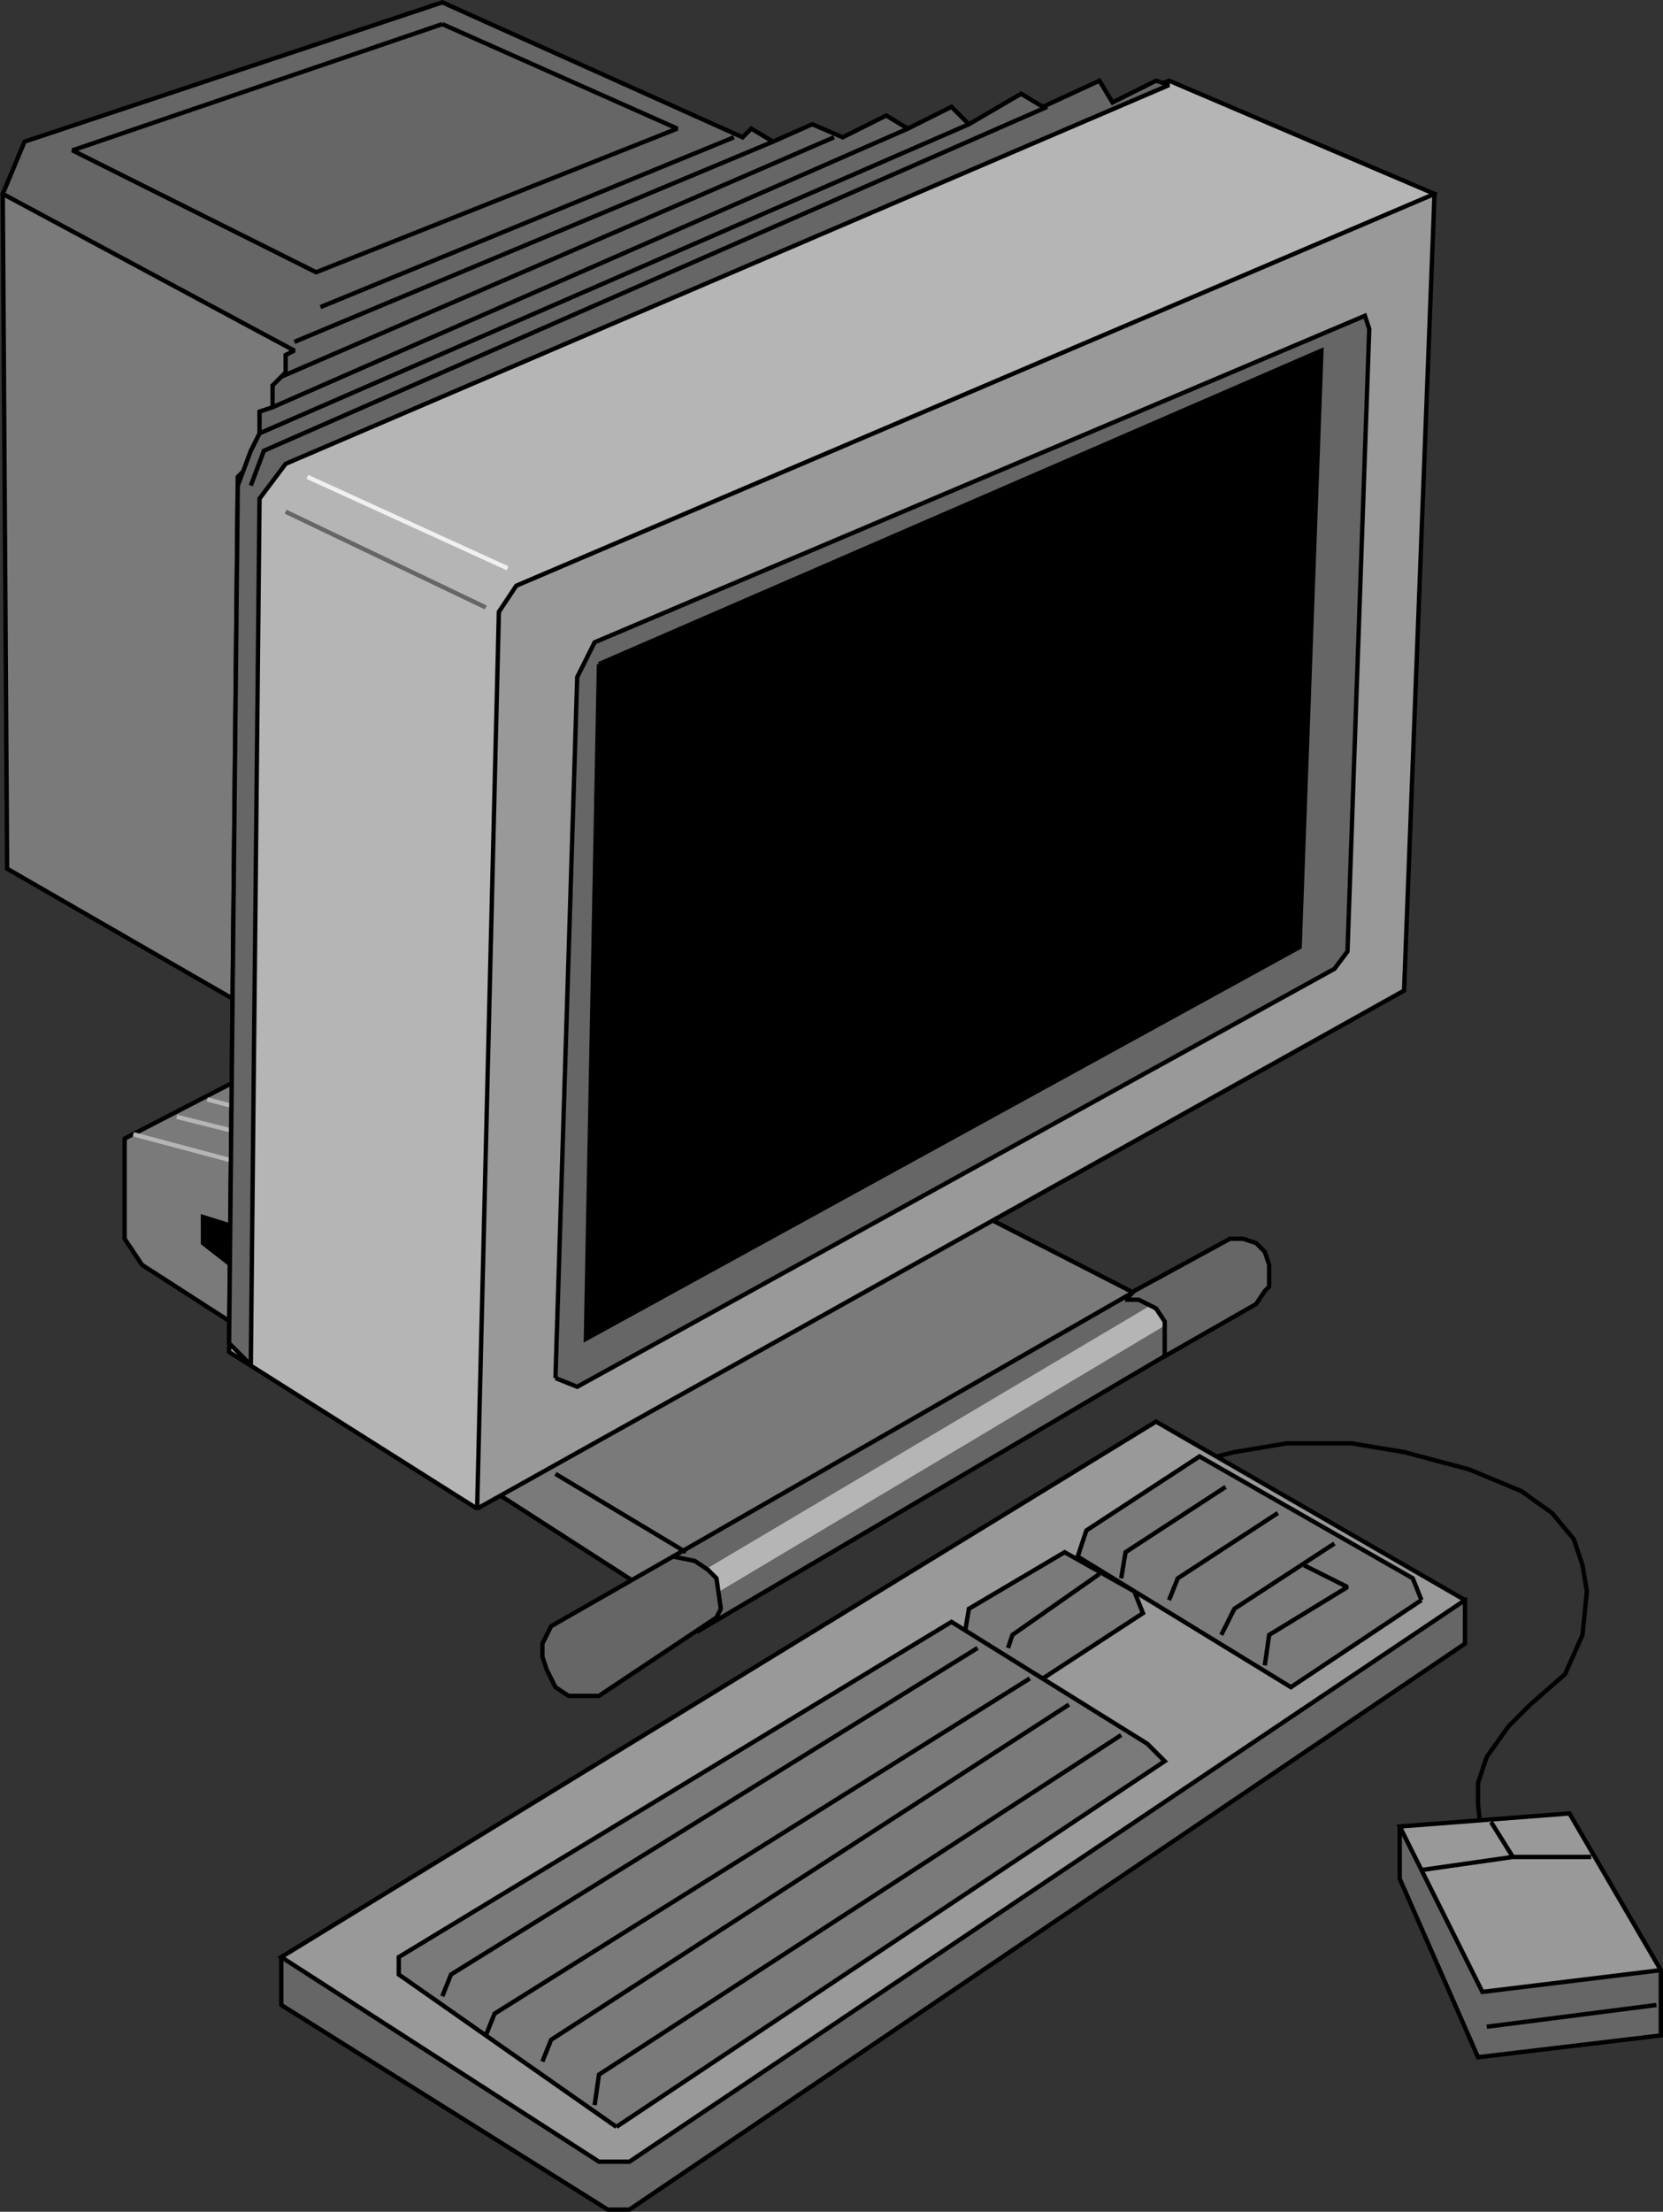 <svg xmlns="http://www.w3.org/2000/svg" width="382.136" height="508.036" version="1.2"><rect width="100%" height="100%" fill="#333333" stroke="none"/><g fill="none" fill-rule="evenodd" stroke="#000" stroke-miterlimit="2" font-family="'Sans Serif'" font-size="12.5" font-weight="400"><path d="m275.636 335.536 8-2 12-2h15l12 2 15 4 12 5 7 5 5 6 2 6 1 6-1 10-4 9-8 7-5 5-5 7-2 6v5l1 9" vector-effect="non-scaling-stroke"/><path fill="#7a7a7a" d="m60.636 233.536-59-34-1-155 8-3 69 36-17 156m-3 13-29 15v23l4 6 115 74 116-66-41-21-149-36-16 5" vector-effect="non-scaling-stroke"/><path stroke="#b5b5b5" d="m30.636 260.536 30 8m-20-12 28 7m-21-11 23 6" vector-effect="non-scaling-stroke"/><path fill="#000" d="m62.636 284.536-16-5v6l9 7 7-8" vector-effect="non-scaling-stroke"/><path fill="#666" d="m154.636 357.536 108-62 10 7v6l-112 66-6-17" vector-effect="non-scaling-stroke"/><path fill="#b5b5b5" stroke="#b5b5b5" d="m159.636 362.536 113-67 4 3-119 71 2-7" vector-effect="non-scaling-stroke"/><path fill="#666" d="m164.636 371.536 1-2-1-7-2-2-3-2-5-1-28 16-2 4v3l1 3 2 4 3 2h7l27-18m96-75 22-12h3l3 1 2 2 1 3v5l-1 1-2 3-21 12v-8l-2-3-4-2h-3l2-2" vector-effect="non-scaling-stroke"/><path fill="#b5b5b5" d="m109.636 346.536-57-36 2-201 11-11 203-80 61 26-220 302" vector-effect="non-scaling-stroke"/><path fill="#999" d="m329.636 44.536-7 183-213 119 5-206 4-6 211-90" vector-effect="non-scaling-stroke"/><path fill="#666" d="m52.636 308.536 5 5 2-199 6-8 203-87-3-1-10 5-3-5-13 6-5-3-12 7-4-4-10 5-5-3-10 5-7-3-9 4-5-3-2 2-69-31-96 32-5 12 67 36-2 1v4l-3 3v5l-3 1v5l-2 4-3 8-2 197" vector-effect="non-scaling-stroke"/><path stroke="#f0f0f0" d="m70.636 109.536 46 21" vector-effect="non-scaling-stroke"/><path fill="#666" d="m127.636 316.536 5-161 4-8 177-75 1 3-5 143-3 4-174 96-5-2" vector-effect="non-scaling-stroke"/><path fill="#000" d="m137.636 152.536 166-72-5 137-164 90 3-155" vector-effect="non-scaling-stroke"/><path stroke="#666" d="m65.636 117.536 46 22" vector-effect="non-scaling-stroke"/><path d="m157.636 356.536-30-18" vector-effect="non-scaling-stroke"/><path fill="#666" d="m101.636 5.536-85 29 56 28 83-33-54-24" vector-effect="non-scaling-stroke"/><path d="m168.636 31.536-95 39m104-38-110 46m124-47-127 55m144-57-146 64m160-65-163 71m181-75-180 79-3 8" vector-effect="non-scaling-stroke"/><path fill="#666" d="M64.636 449.536v11l75 47h5l192-130v-10l-272 82" vector-effect="non-scaling-stroke"/><path fill="#999" d="m336.636 367.536-192 129h-7l-73-47 201-123 71 41" vector-effect="non-scaling-stroke"/><path fill="#7a7a7a" d="m326.636 367.536-2-5-49-28-26 17-2 6 49 30 30-20m-105 8 1-6 22-13 16 9 2 5-23 15-18-10" vector-effect="non-scaling-stroke"/><path fill="#7a7a7a" d="m141.636 488.536-50-35v-4l127-77 45 28 4 4-126 84" vector-effect="non-scaling-stroke"/><path d="m224.636 378.536-121 75-2 5m135-73-123 77-2 5m134-76-119 77-2 5m133-75-120 78-1 7m116-122-20 14-1 3m50-37-23 15-1 6m36-15-23 15-2 5m38-13-23 15-3 6" vector-effect="non-scaling-stroke"/><path d="m299.636 359.536 10 5-18 11-1 7" vector-effect="non-scaling-stroke"/><path fill="#666" d="M321.636 419.536v12l18 41 42-5v-15l-60-33" vector-effect="non-scaling-stroke"/><path fill="#999" d="m381.636 452.536-21-36-39 3 19 38 41-5" vector-effect="non-scaling-stroke"/><path d="M365.636 426.536h-18l-21 3m21-3-5-8m38 42-39 5" vector-effect="non-scaling-stroke"/></g></svg>
